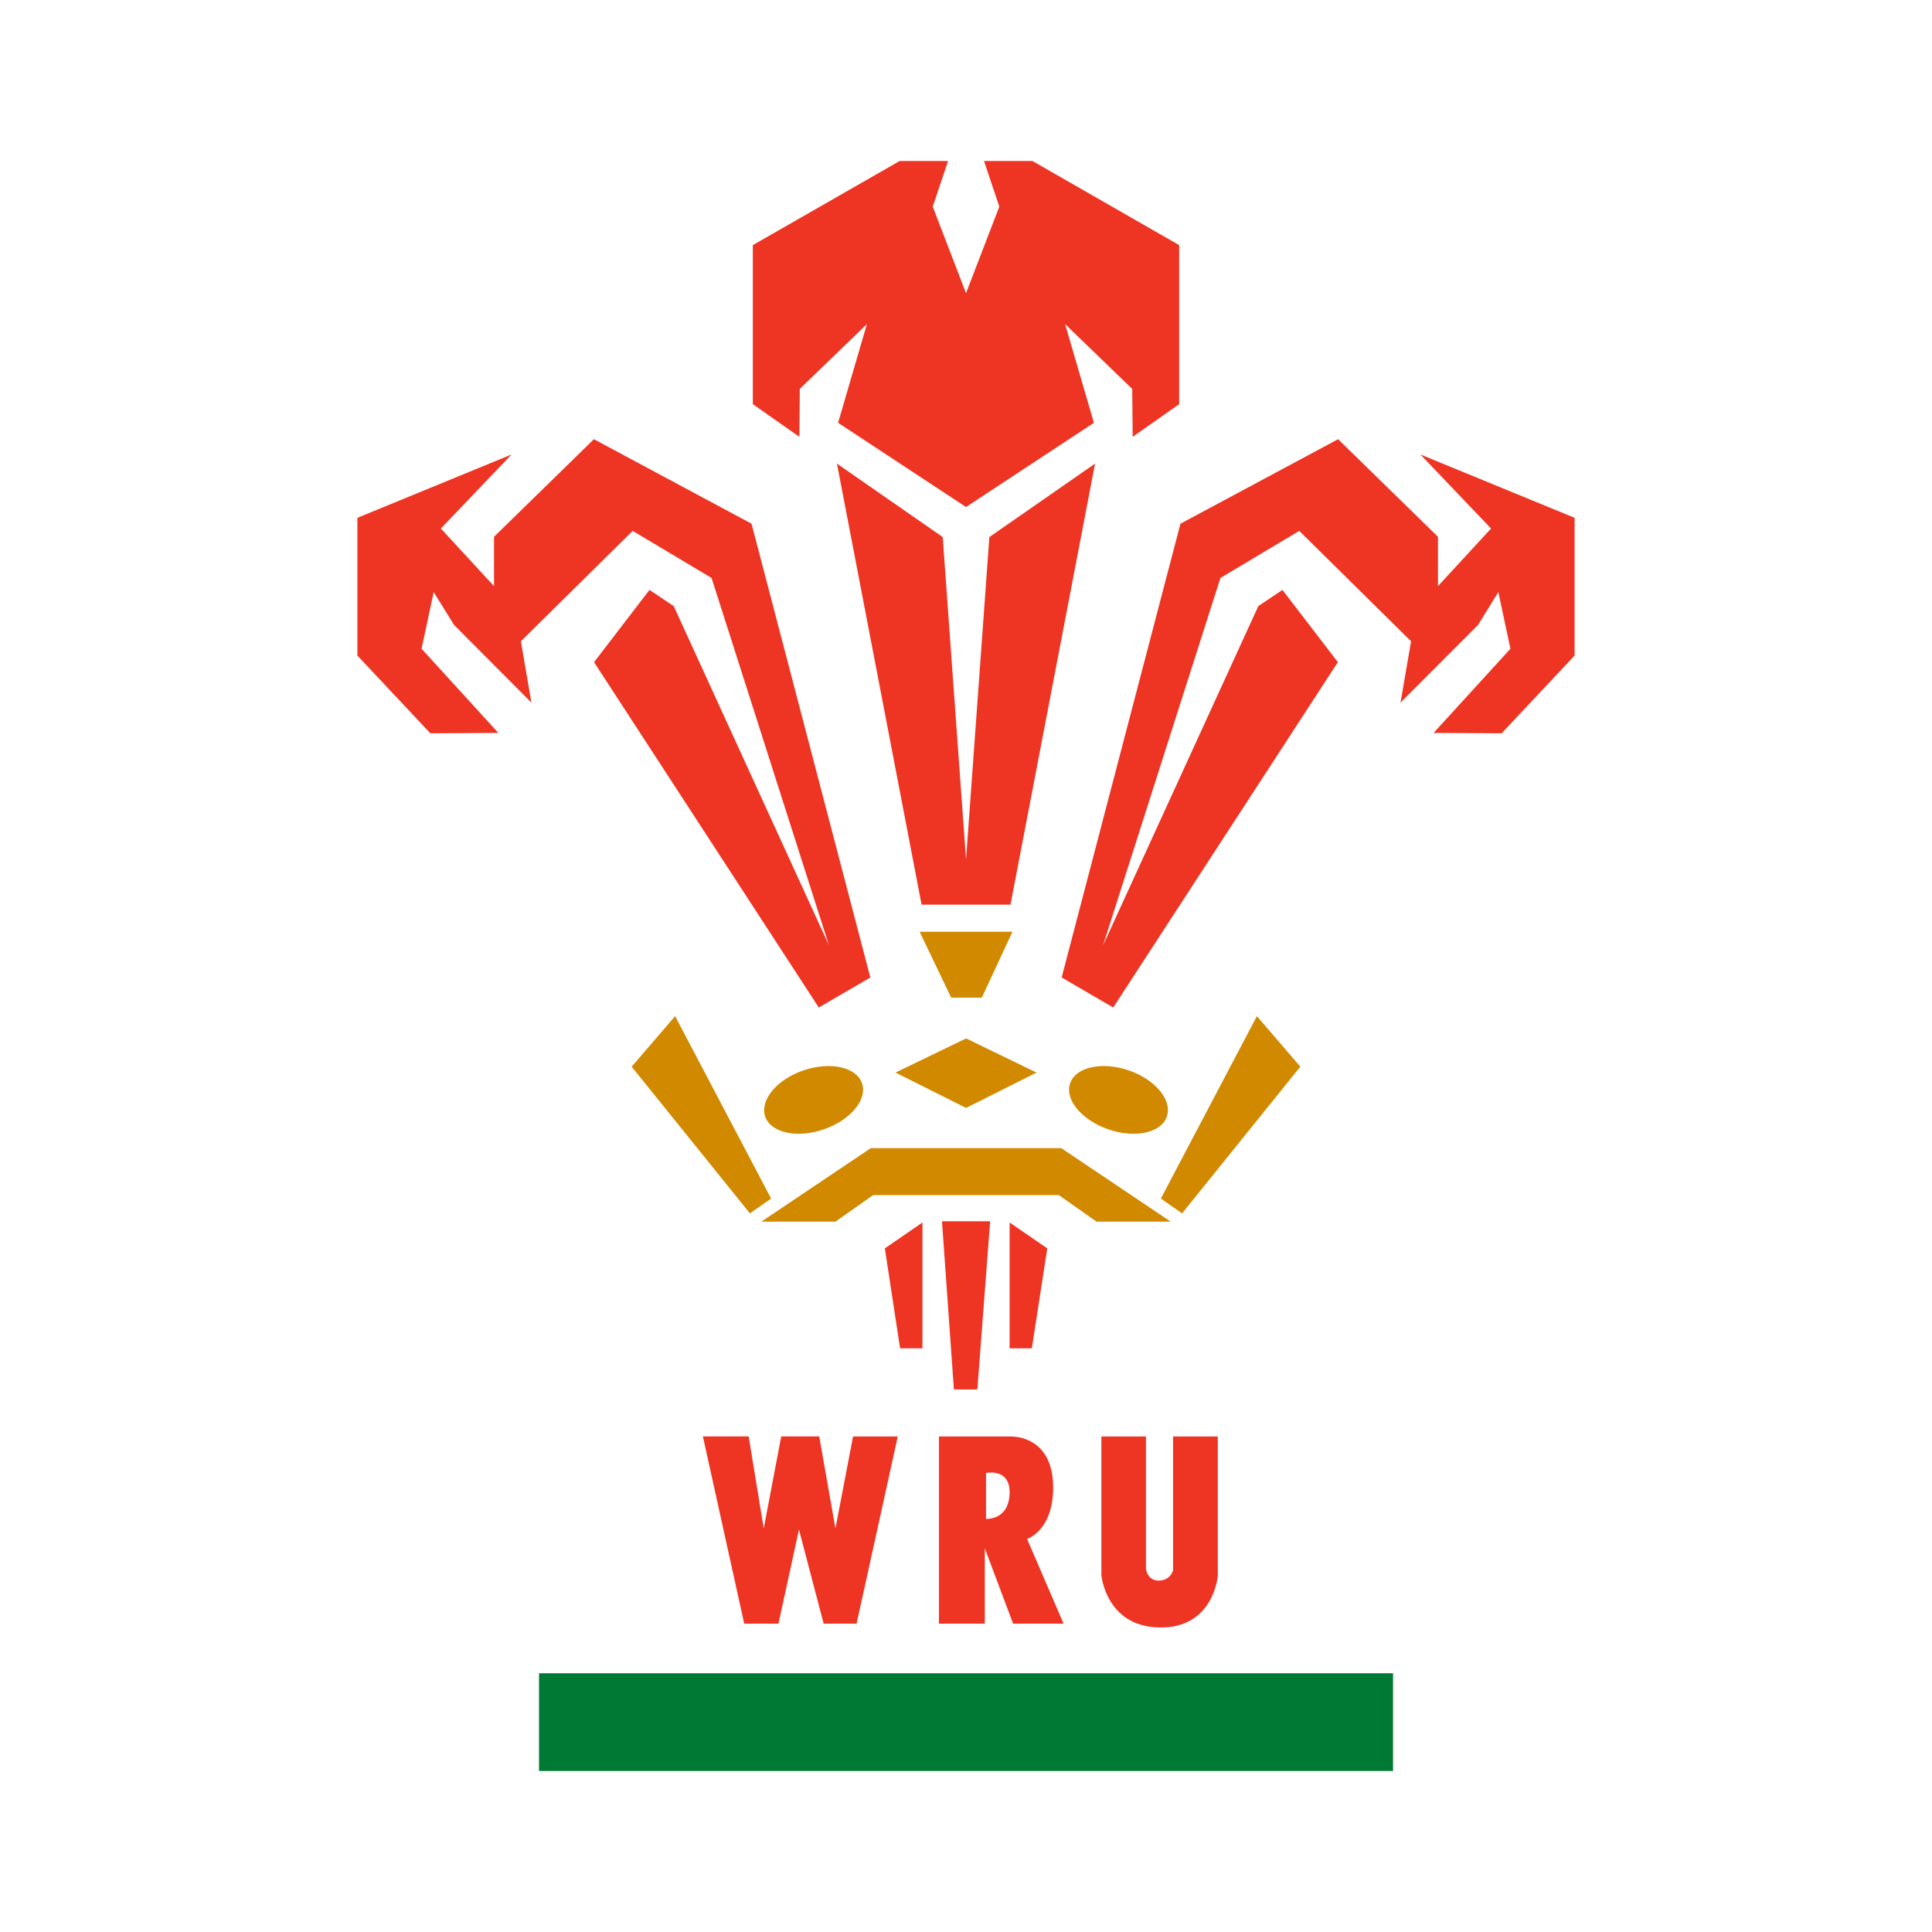 <svg xmlns="http://www.w3.org/2000/svg" viewBox="0 0 340.157 340.157"><switch><g><path fill="#007934" d="M94.904 294.606h150.363v17.205H94.904z"/><path d="M153.322 202.146l-19.283 12.946h13.052l6.646-4.679h32.682l6.648 4.679h13.065l-19.283-12.946h-33.527zm41.818-3.304c4.716 1.624 9.333.607 10.297-2.243 1.016-2.888-2.028-6.541-6.706-8.14-4.722-1.621-9.329-.596-10.319 2.267-1.003 2.864 2.04 6.492 6.728 8.116zm-12.633-10l-12.41-6.014-12.433 6.014 12.433 6.228 12.41-6.228zm-9.642-13.196l5.393-11.598h-16.346l5.56 11.598h5.393zm-27.826 23.196c4.7-1.624 7.731-5.252 6.728-8.116-.977-2.863-5.595-3.888-10.332-2.266-4.665 1.598-7.707 5.251-6.706 8.139.981 2.85 5.61 3.867 10.31 2.243zm-26.176-19.94l-7.65 8.902 20.82 25.831 3.734-2.612-16.904-32.12zm102.434 0l-16.91 32.121 3.736 2.612 20.82-25.831-7.646-8.901z" fill="#d18a00"/><path d="M206.536 276.423s-.334 1.742-2.386 1.859c-2.171.097-2.386-2.087-2.386-2.087v-23.277h-7.85v24.434s.812 8.997 10.14 9.186c9.618.241 10.358-9.066 10.358-9.066v-24.554h-7.876v23.505zm-28.78-39.03h3.915l2.72-17.599-6.634-4.559v22.158zm-5.677 7.242l2.252-29.615h-8.482l2.099 29.615h4.131zm13.34 16.8c-.216-7.684-5.659-8.517-7.376-8.517h-12.73v32.954h8.076v-13.27l4.986 13.27h8.89l-6.43-14.915s4.785-1.492 4.583-9.522zm-11.813 5.979v-8.068s4.246-.942 4.15 3.521c-.119 4.868-4.15 4.547-4.15 4.547zm-15.132-30.021h3.938v-22.158l-6.622 4.56 2.684 17.598zm-11.383 31.703l-2.85-16.191h-6.694l-3.08 16.191-2.65-16.191h-8.063l7.278 32.967h6.027l3.612-16.561 4.347 16.56h5.798l7.252-32.953h-7.875l-3.102 16.178zm-32.74-165.233l-9.76 12.72 39.567 60.805 9.079-5.287-20.918-79.896-27.752-14.88-17.588 17.183v8.688l-9.355-10.143L90.082 80.01 62.924 91.168v24.257l12.85 13.685 11.97-.07-13.52-14.82 2.135-9.974 3.582 5.785 13.623 13.676-1.85-10.8 19.679-19.436 13.888 8.292 20.666 64.672-27.325-59.72-4.27-2.852zm135.725-23.852l12.444 13.042-9.342 10.143v-8.688l-17.585-17.182-27.757 14.879-20.915 79.896 9.079 5.287 39.554-60.806-9.761-12.719-4.247 2.852-27.335 59.72 20.666-64.672 13.875-8.292 19.687 19.436-1.858 10.8 13.649-13.676 3.578-5.785 2.125 9.974-13.532 14.82 11.982.07 12.85-13.685V91.168l-27.157-11.157zM174.19 94.556l-4.106 56.76-4.105-56.76-18.623-12.933 14.902 77.652h15.655l14.889-77.652-18.612 12.933zm-33.373-26.084l11.81-11.405-5.07 17.373 22.527 14.83L192.6 74.44l-5.07-17.373 11.81 11.405.086 8.437 8.185-5.751V43.154L181.78 28.346h-8.533l2.697 8.031-5.86 15.237-5.86-15.237 2.697-8.03h-8.53l-25.844 14.807v28.004l8.198 5.751.072-8.437z" fill="#ee3524"/></g></switch></svg>